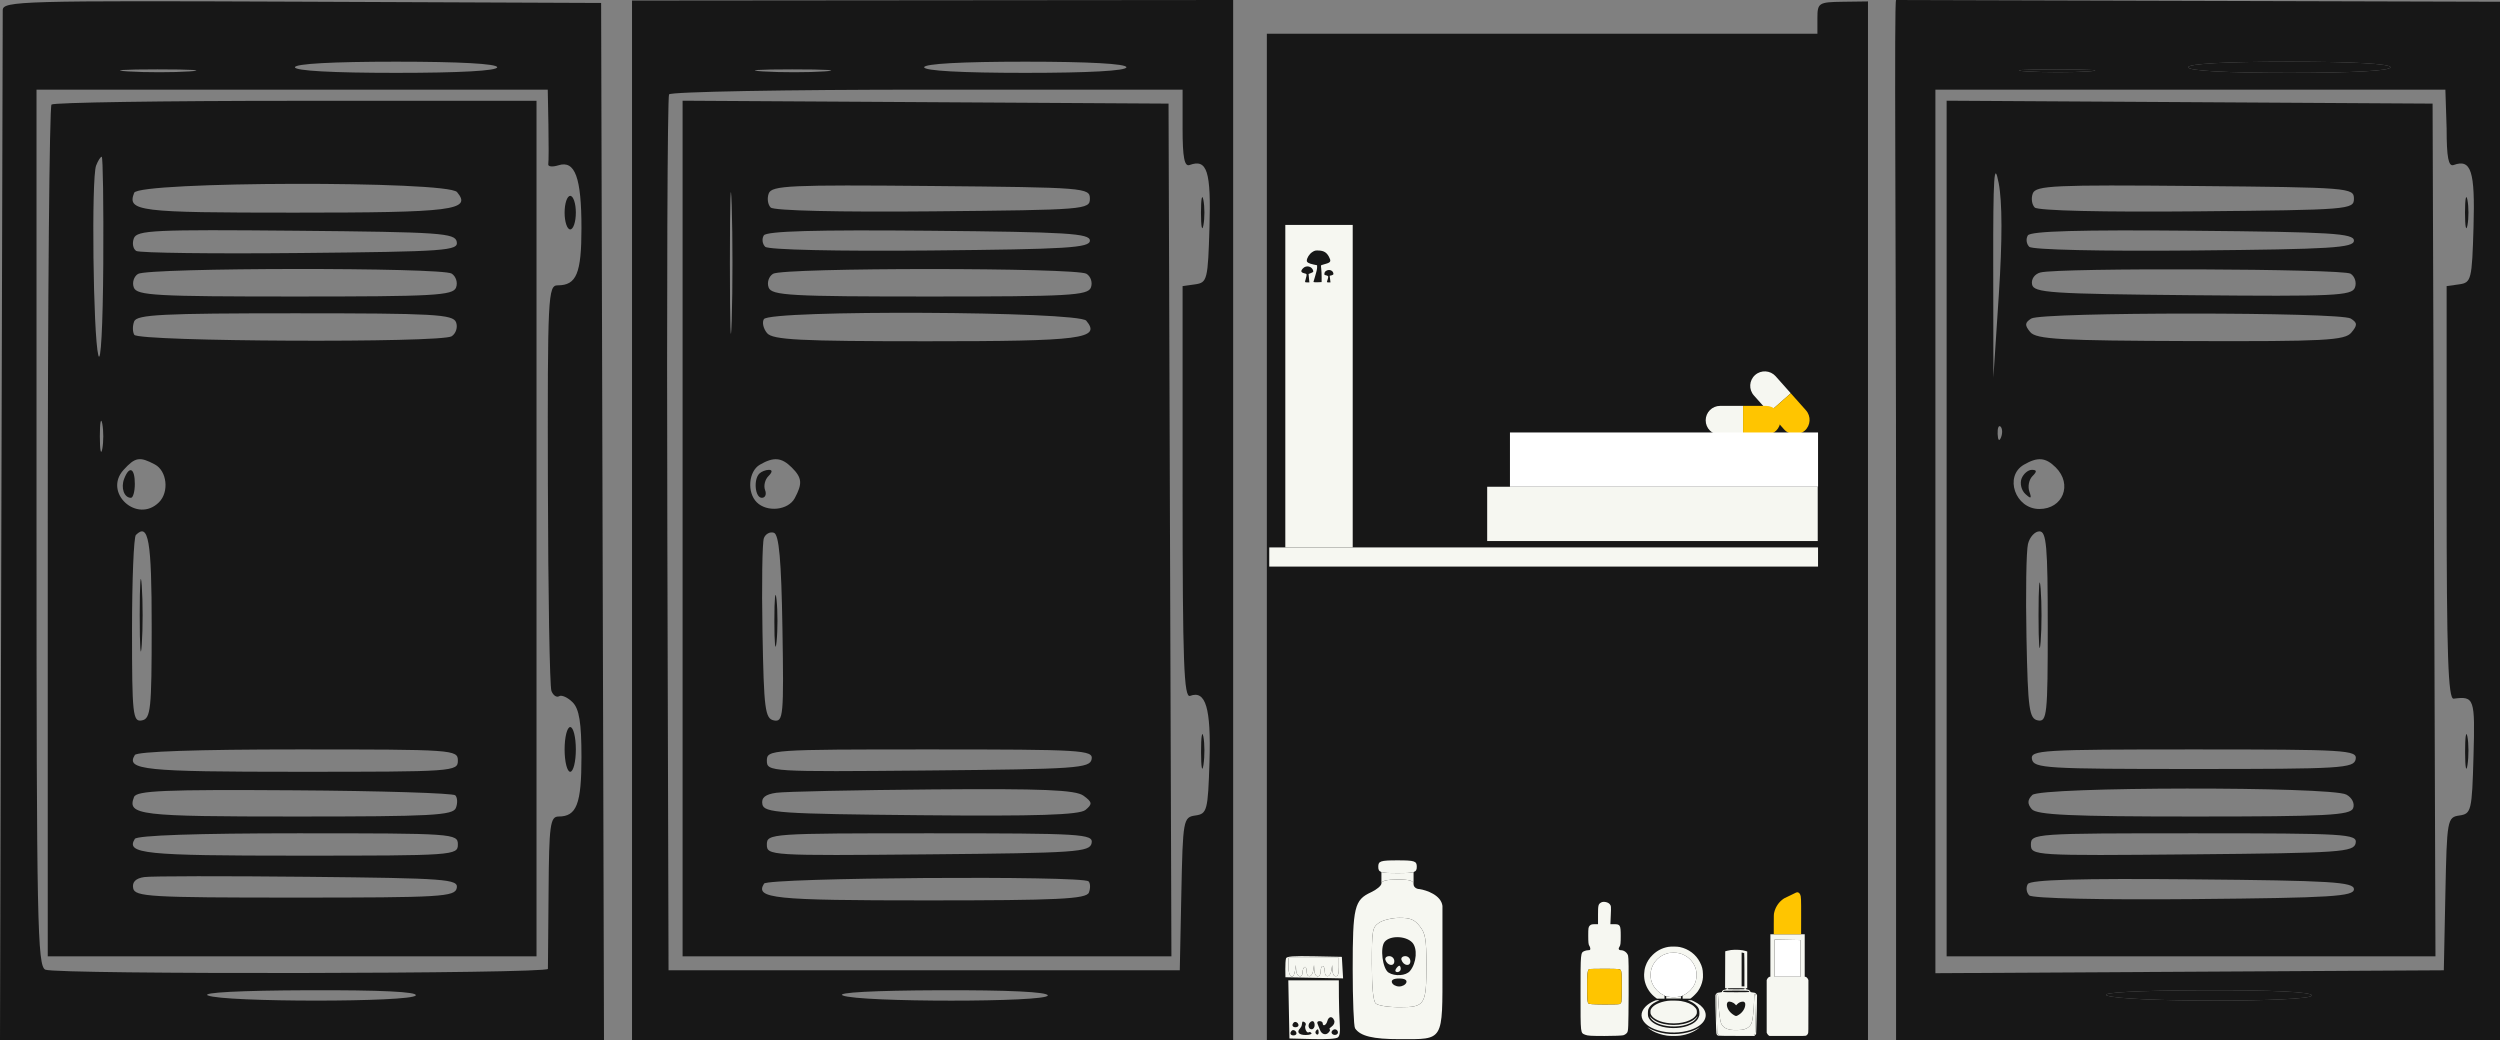 <?xml version="1.0" encoding="UTF-8"?> <svg xmlns="http://www.w3.org/2000/svg" width="1120" height="466" viewBox="0 0 1120 466" fill="none"><rect x="0" y="0" width="1120" height="466" fill="#808080" stroke="none"/><path fill-rule="evenodd" clip-rule="evenodd" d="M1.228 4.519C1.211 6.899 0.926 111.704 0.599 237.422L0 466H135.294H270.587L269.945 233.665L269.303 1.33L135.281 0.761C9.803 0.23 1.256 0.471 1.228 4.519ZM283.146 233.121V466H417.798H552.449V232.999V0L417.798 0.12L283.146 0.243V233.121ZM132.135 30.137C132.135 31.715 148.915 32.642 177.438 32.642C205.962 32.642 222.742 31.715 222.742 30.137C222.742 28.559 205.962 27.632 177.438 27.632C148.915 27.632 132.135 28.559 132.135 30.137ZM414.022 30.137C414.022 31.715 430.802 32.642 459.326 32.642C487.849 32.642 504.629 31.715 504.629 30.137C504.629 28.559 487.849 27.632 459.326 27.632C430.802 27.632 414.022 28.559 414.022 30.137ZM980.315 30.137C980.315 31.715 997.094 32.642 1025.62 32.642C1054.14 32.642 1070.92 31.715 1070.92 30.137C1070.92 28.559 1054.14 27.632 1025.62 27.632C997.094 27.632 980.315 28.559 980.315 30.137ZM57.352 31.991C65.36 32.489 77.819 32.484 85.037 31.981C92.253 31.477 85.699 31.069 70.472 31.074C55.245 31.079 49.34 31.492 57.352 31.991ZM341.756 31.991C349.765 32.489 362.223 32.484 369.441 31.981C376.657 31.477 370.103 31.069 354.876 31.074C339.649 31.079 333.745 31.492 341.756 31.991ZM908.048 31.991C916.057 32.489 928.515 32.484 935.734 31.981C942.949 31.477 936.396 31.069 921.169 31.074C905.942 31.079 900.037 31.492 908.048 31.991ZM16.36 236.528C16.36 413.283 16.757 433.052 20.341 434.42C26.143 436.637 245.381 436.286 245.466 434.062C245.509 433.03 245.645 417.246 245.768 398.992C245.97 369.669 246.491 365.802 250.226 365.802C258.353 365.802 260.494 360.248 260.494 339.176C260.494 323.728 259.498 317.574 256.515 314.605C254.328 312.428 251.615 311.214 250.487 311.907C249.36 312.601 247.807 311.534 247.039 309.54C246.269 307.544 245.557 265.841 245.456 216.869C245.285 132.307 245.507 127.831 249.863 127.831C258.287 127.831 260.494 122.49 260.494 102.115C260.494 79.54 257.623 71.702 250.211 74.042C247.492 74.901 245.429 74.673 245.627 73.536C245.826 72.398 245.856 64.425 245.69 55.813L245.393 40.157H130.876H16.36V236.528ZM299.742 42.281C299.017 43.449 298.668 132.217 298.965 239.547L299.506 434.688H414.022H528.539L529.239 400.41C529.916 367.142 530.102 366.11 535.531 365.341C540.794 364.597 541.166 363.164 541.851 341.125C542.591 317.25 540.175 309.077 533.17 311.752C530.389 312.814 529.798 296.828 529.798 220.609V128.179L535.461 127.38C540.842 126.618 541.159 125.338 541.848 101.736C542.583 76.629 540.799 71.056 532.944 73.921C530.618 74.77 529.798 70.52 529.798 57.614V40.157H415.429C352.526 40.157 300.467 41.111 299.742 42.281ZM23.072 46.838C22.148 47.755 21.393 133.988 21.393 238.467V428.426H130.876H240.36V236.796V45.167H132.555C73.261 45.167 23.993 45.918 23.072 46.838ZM305.798 236.769V428.426H415.296H524.794L524.15 237.422L523.506 46.419L414.652 45.766L305.798 45.114V236.769ZM872.09 236.769V428.426H981.588H1091.09L1090.44 237.422L1089.8 46.419L980.944 45.766L872.09 45.114V236.769ZM326.995 117.811C326.995 146.054 327.362 157.609 327.81 143.487C328.258 129.364 328.258 106.258 327.81 92.135C327.362 78.012 326.995 89.567 326.995 117.811ZM43.056 74.179C40.904 79.76 41.722 150.057 44.045 159.143C45.15 163.459 46.094 146.137 46.265 118.437C46.428 91.914 46.116 70.216 45.573 70.216C45.029 70.216 43.896 72 43.056 74.179ZM892.962 119.063L893.038 169.162L895.471 132.034C897.075 107.58 897.05 90.477 895.396 81.935C893.385 71.539 892.902 78.911 892.962 119.063ZM60.102 86.379C56.904 94.677 61.66 95.266 131.78 95.266C203.047 95.266 211.542 94.194 204.756 86.058C200.472 80.923 62.088 81.231 60.102 86.379ZM344.411 86.629C343.571 88.808 343.956 91.661 345.27 92.969C346.697 94.389 376.008 95.078 417.964 94.68C486.369 94.031 488.27 93.878 488.27 89.004C488.27 84.126 486.369 83.976 417.106 83.327C354.116 82.739 345.763 83.12 344.411 86.629ZM910.704 86.629C909.863 88.808 910.248 91.661 911.562 92.969C912.989 94.389 942.3 95.078 984.256 94.68C1052.66 94.031 1054.56 93.878 1054.56 89.004C1054.56 84.126 1052.66 83.976 983.398 83.327C920.408 82.739 912.055 83.12 910.704 86.629ZM538.033 95.266C538.033 101.466 538.524 104.001 539.125 100.902C539.724 97.804 539.724 92.729 539.125 89.63C538.524 86.531 538.033 89.066 538.033 95.266ZM1104.32 95.266C1104.32 101.466 1104.82 104.001 1105.42 100.902C1106.02 97.804 1106.02 92.729 1105.42 89.63C1104.82 86.531 1104.32 89.066 1104.32 95.266ZM252.944 95.266C252.944 99.399 254.076 102.781 255.461 102.781C256.845 102.781 257.978 99.399 257.978 95.266C257.978 91.133 256.845 87.751 255.461 87.751C254.076 87.751 252.944 91.133 252.944 95.266ZM59.974 106.751C59.116 108.978 59.599 111.533 61.051 112.428C62.501 113.322 95.588 113.738 134.576 113.349C200.032 112.701 205.4 112.317 204.63 108.339C203.87 104.407 197.613 103.976 132.666 103.367C69.093 102.773 61.368 103.134 59.974 106.751ZM342.181 105.466C341.238 106.984 341.517 109.274 342.803 110.554C344.165 111.909 375.029 112.603 416.705 112.215C478.343 111.641 488.27 111.027 488.27 107.791C488.27 104.554 478.275 103.941 416.081 103.37C365.538 102.904 343.382 103.532 342.181 105.466ZM908.474 105.466C907.53 106.984 907.809 109.274 909.095 110.554C910.457 111.909 941.321 112.603 982.998 112.215C1044.64 111.641 1054.56 111.027 1054.56 107.791C1054.56 104.554 1044.57 103.941 982.373 103.37C931.83 102.904 909.674 103.532 908.474 105.466ZM61.832 122.715C59.952 123.873 59.108 126.626 59.959 128.83C61.326 132.375 69.697 132.84 132.135 132.84C194.573 132.84 202.944 132.375 204.311 128.83C205.161 126.626 204.275 123.805 202.345 122.568C197.918 119.727 66.463 119.867 61.832 122.715ZM346.329 122.655C344.396 123.848 343.513 126.621 344.364 128.83C345.73 132.375 354.101 132.84 416.539 132.84C478.977 132.84 487.349 132.375 488.715 128.83C489.566 126.621 488.682 123.848 486.749 122.655C482.164 119.83 350.915 119.83 346.329 122.655ZM914.104 122.069C911.514 122.738 909.903 125.04 910.361 127.415C911.089 131.172 918.252 131.653 982.3 132.254C1045.87 132.848 1053.6 132.487 1054.99 128.87C1055.86 126.623 1054.99 123.835 1053.04 122.605C1049.5 120.376 922.57 119.885 914.104 122.069ZM60.102 143.993C59.332 145.994 59.362 148.697 60.17 149.999C62.081 153.076 197.643 153.697 202.345 150.653C204.275 149.401 205.161 146.57 204.311 144.366C202.944 140.821 194.573 140.355 132.135 140.355C72.709 140.355 61.283 140.931 60.102 143.993ZM342.224 142.971C341.331 144.408 341.97 147.226 343.641 149.233C346.168 152.261 358.269 152.88 415.085 152.88C484.907 152.88 493.409 151.785 486.644 143.672C483.108 139.431 344.839 138.76 342.224 142.971ZM910.004 142.707C907.074 144.554 906.989 145.701 909.561 148.785C912.244 152.001 923.265 152.617 981.394 152.8C1041.49 152.988 1050.47 152.514 1053.41 149C1056.21 145.641 1056.16 144.611 1053.14 142.707C1048.43 139.737 914.72 139.737 910.004 142.707ZM44.73 195.464C44.73 201.664 45.22 204.202 45.822 201.101C46.421 197.999 46.421 192.929 45.822 189.828C45.22 186.727 44.73 189.265 44.73 195.464ZM894.94 194.42C895.061 197.338 895.658 197.932 896.461 195.935C897.188 194.127 897.097 191.965 896.262 191.133C895.426 190.302 894.832 191.78 894.94 194.42ZM55.361 210.504C46.094 220.697 61.452 234.752 71.227 225.023C75.85 220.421 74.821 210.975 69.38 208.077C62.551 204.442 60.56 204.785 55.361 210.504ZM340.405 208.19C335.348 211.12 334.57 220.594 339.02 225.023C343.644 229.625 353.135 228.6 356.047 223.184C359.585 216.601 359.334 214.036 354.698 209.42C350.147 204.893 346.619 204.587 340.405 208.19ZM906.697 208.19C897.737 213.382 902.846 228.029 913.618 228.029C924.216 228.029 928.591 216.987 920.99 209.42C916.439 204.893 912.911 204.587 906.697 208.19ZM55.633 214.477C54.044 218.593 55.617 223.019 58.665 223.019C59.622 223.019 60.404 220.201 60.404 216.757C60.404 209.68 57.935 208.5 55.633 214.477ZM340.196 212.165C337.457 214.89 338.288 223.019 341.303 223.019C342.836 223.019 343.49 221.466 342.758 219.567C342.025 217.668 342.697 214.85 344.25 213.305C346.05 211.514 346.13 210.494 344.474 210.494C343.042 210.494 341.117 211.246 340.196 212.165ZM905.655 214.419C904.822 216.579 905.589 219.68 907.361 221.308C909.898 223.64 910.278 223.402 909.151 220.193C908.363 217.949 908.989 214.85 910.542 213.305C912.629 211.228 912.558 210.494 910.268 210.494C908.562 210.494 906.488 212.26 905.655 214.419ZM60.878 239.667C59.924 240.614 59.146 259.882 59.146 282.487C59.146 320.279 59.501 323.518 63.551 322.741C67.532 321.977 67.955 317.947 67.955 280.808C67.955 242.144 66.556 234.013 60.878 239.667ZM342.224 241.077C341.494 242.971 341.21 261.931 341.595 283.211C342.222 317.954 342.748 321.99 346.76 322.754C350.915 323.548 351.177 320.687 350.535 281.66C350.026 250.842 349.01 239.436 346.699 238.672C344.968 238.101 342.957 239.181 342.224 241.077ZM908.539 243.685C907.769 246.786 907.464 265.651 907.862 285.613C908.504 317.849 909.075 321.997 912.989 322.744C917.043 323.518 917.393 320.199 917.393 280.816C917.393 244.714 916.812 238.049 913.666 238.049C911.617 238.049 909.309 240.584 908.539 243.685ZM62.594 275.623C62.594 290.089 63.009 296.006 63.518 288.774C64.026 281.542 64.026 269.704 63.518 262.472C63.009 255.24 62.594 261.157 62.594 275.623ZM913.266 275.623C913.266 288.712 913.691 294.067 914.209 287.522C914.728 280.976 914.728 270.27 914.209 263.725C913.691 257.179 913.266 262.535 913.266 275.623ZM346.913 278.128C346.913 288.461 347.359 292.689 347.9 287.522C348.443 282.356 348.443 273.902 347.9 268.734C347.359 263.569 346.913 267.795 346.913 278.128ZM252.944 335.742C252.944 341.253 254.076 345.762 255.461 345.762C256.845 345.762 257.978 341.253 257.978 335.742C257.978 330.231 256.845 325.722 255.461 325.722C254.076 325.722 252.944 330.231 252.944 335.742ZM538.068 336.995C538.088 343.883 538.577 346.403 539.155 342.596C539.732 338.788 539.717 333.152 539.12 330.071C538.524 326.99 538.051 330.106 538.068 336.995ZM1104.36 336.995C1104.38 343.883 1104.87 346.403 1105.45 342.596C1106.02 338.788 1106.01 333.152 1105.41 330.071C1104.82 326.99 1104.34 330.106 1104.36 336.995ZM60.404 338.247C56.259 344.923 64.424 345.762 133.542 345.762C203.445 345.762 205.124 345.644 205.124 340.752C205.124 335.86 203.445 335.742 133.542 335.742C88.535 335.742 61.384 336.671 60.404 338.247ZM343.551 340.79C343.551 345.749 344.824 345.827 415.877 345.173C482.451 344.562 488.27 344.161 489.05 340.126C489.84 336.033 485.058 335.742 416.723 335.742C345.043 335.742 343.551 335.845 343.551 340.79ZM910.321 340.126C911.106 344.179 916.583 344.509 982.832 344.509C1049.08 344.509 1054.56 344.179 1055.34 340.126C1056.13 336.033 1051.34 335.742 982.832 335.742C914.323 335.742 909.531 336.033 910.321 340.126ZM60.042 357.069C56.909 365.198 61.917 365.802 132.361 365.802C193.496 365.802 202.962 365.293 204.255 361.936C205.076 359.81 204.945 357.275 203.966 356.3C202.987 355.326 170.507 354.316 131.785 354.058C73.676 353.668 61.152 354.194 60.042 357.069ZM347.807 355.163C342.816 355.854 340.973 357.38 341.547 360.346C342.28 364.141 349.171 364.614 412.492 365.215C464.614 365.711 483.568 365.1 486.304 362.843C489.495 360.206 489.377 359.361 485.403 356.468C481.829 353.87 466.957 353.252 417.848 353.66C383.214 353.948 351.695 354.624 347.807 355.163ZM910.479 356.15C908.26 358.359 908.189 360.06 910.21 362.485C912.385 365.09 927.946 365.802 982.869 365.802C1042.36 365.802 1052.98 365.248 1054.2 362.082C1055.01 359.963 1053.71 357.337 1051.15 355.977C1044.19 352.27 914.22 352.428 910.479 356.15ZM60.404 375.821C56.259 382.497 64.424 383.336 133.542 383.336C203.445 383.336 205.124 383.219 205.124 378.326C205.124 373.434 203.445 373.317 133.542 373.317C88.535 373.317 61.384 374.246 60.404 375.821ZM343.551 378.364C343.551 383.324 344.824 383.401 415.877 382.748C482.451 382.136 488.27 381.736 489.05 377.7C489.84 373.607 485.058 373.317 416.723 373.317C345.043 373.317 343.551 373.419 343.551 378.364ZM909.843 378.364C909.843 383.324 911.116 383.401 982.17 382.748C1048.74 382.136 1054.56 381.736 1055.34 377.7C1056.13 373.607 1051.35 373.317 983.015 373.317C911.335 373.317 909.843 373.419 909.843 378.364ZM64.663 392.923C60.807 393.466 59.126 395.152 59.662 397.933C60.397 401.733 67.147 402.124 132.135 402.124C197.88 402.124 203.865 401.768 204.63 397.82C205.398 393.85 200.201 393.459 137.966 392.81C100.845 392.422 67.857 392.472 64.663 392.923ZM342.292 395.861C338.147 402.534 346.304 403.376 415.16 403.376C474.017 403.376 486.709 402.762 487.827 399.864C488.572 397.933 488.504 395.678 487.676 394.854C484.998 392.186 343.966 393.166 342.292 395.861ZM908.474 396.041C907.53 397.559 907.809 399.849 909.095 401.129C910.457 402.484 941.321 403.178 982.998 402.79C1044.64 402.216 1054.56 401.603 1054.56 398.366C1054.56 395.13 1044.57 394.516 982.373 393.945C931.83 393.479 909.674 394.108 908.474 396.041ZM93.124 445.96C100.344 449.049 184.329 449.049 186.247 445.96C187.267 444.32 170.587 443.515 137.946 443.631C107.757 443.738 90.076 444.658 93.124 445.96ZM377.528 445.96C384.799 449.069 469.393 449.069 469.393 445.96C469.393 444.372 451.685 443.521 420.944 443.631C391.539 443.738 374.473 444.653 377.528 445.96ZM943.82 445.96C951.091 449.069 1035.69 449.069 1035.69 445.96C1035.69 444.372 1017.98 443.521 987.236 443.631C957.832 443.738 940.765 444.653 943.82 445.96Z" fill="#171717"></path><path d="M814.202 8.023V15.107H690.876H567.551V121.568V228.029V243.059V354.529V466H580.135H592.719H748.764H792.809H836.854V233.319V0.636L825.528 0.789C814.811 0.932 814.202 1.32 814.202 8.023Z" fill="#171717"></path><path fill-rule="evenodd" clip-rule="evenodd" d="M849.438 0C848.515 0.917 849.438 107.498 849.438 234.71V466H984.719H1120V0.789L849.438 0ZM1025.62 32.642C997.094 32.642 980.315 31.715 980.315 30.137C980.315 28.559 997.094 27.632 1025.62 27.632C1054.14 27.632 1070.92 28.559 1070.92 30.137C1070.92 31.715 1054.14 32.642 1025.62 32.642ZM935.734 31.981C928.515 32.484 916.057 32.489 908.048 31.991C900.037 31.492 905.942 31.079 921.169 31.074C936.396 31.069 942.949 31.477 935.734 31.981ZM867.056 435.991V238.074V40.157H981.573H1095.53L1096.09 57.614C1096.09 70.52 1096.91 74.77 1099.24 73.921C1107.09 71.056 1108.88 76.629 1108.14 101.736C1107.45 125.338 1107.13 126.618 1101.75 127.38L1096.09 128.179V220.797C1096.09 293.441 1096.77 313.33 1099.24 313.01C1108.53 311.81 1108.86 312.782 1108.13 338.873C1107.45 363.244 1107.13 364.589 1101.82 365.341C1096.39 366.11 1096.21 367.142 1095.53 400.41L1094.83 434.688L980.944 435.339L867.056 435.991ZM1035.69 445.96C1035.69 449.069 951.091 449.069 943.82 445.96C940.765 444.653 957.832 443.738 987.236 443.631C1017.98 443.521 1035.69 444.372 1035.69 445.96Z" fill="#171717"></path><rect x="568.625" y="245.246" width="245.854" height="8.583" fill="#F6F7F1"></rect><path fill-rule="evenodd" clip-rule="evenodd" d="M802.276 176.187L795.493 168.563C793.106 165.881 788.988 165.631 786.294 168.004V168.004C783.6 170.376 783.351 174.474 785.737 177.156L792.52 184.78L802.276 176.187Z" fill="#F6F7F1"></path><path d="M799.303 192.404C801.69 195.086 805.808 195.337 808.502 192.964V192.964C811.196 190.591 811.445 186.493 809.059 183.811L802.276 176.187L792.52 184.78L799.303 192.404Z" fill="#FFC500"></path><path fill-rule="evenodd" clip-rule="evenodd" d="M780.9 181.832H770.63C767.05 181.832 764.148 184.734 764.148 188.314V188.314C764.148 191.894 767.05 194.796 770.63 194.796H780.9V181.832Z" fill="#F6F7F1"></path><path d="M791.171 194.796C794.75 194.796 797.653 191.894 797.653 188.314V188.314C797.653 184.734 794.75 181.832 791.171 181.832H780.9V194.796H791.171Z" fill="#FFC500"></path><rect x="575.82" y="100.765" width="30.193" height="144.481" fill="#F6F7F1"></rect><rect x="666.258" y="218.065" width="148.087" height="24.319" fill="#F6F7F1"></rect><rect x="676.461" y="193.747" width="138.023" height="24.319" fill="white"></rect><path fill-rule="evenodd" clip-rule="evenodd" d="M587.859 112.957C586.579 113.793 585.447 115.601 585.447 116.809C585.447 117.543 586.387 118.067 588.497 118.509L590.056 118.836V119.927C590.056 120.527 589.69 122.146 589.243 123.527C588.796 124.907 588.43 126.149 588.43 126.288C588.43 126.426 589.253 126.503 590.26 126.458L592.09 126.376V124.033C592.09 122.745 592.004 121.04 591.9 120.245C591.714 118.836 591.727 118.796 592.442 118.641C592.845 118.553 593.785 118.272 594.53 118.017C596.193 117.446 596.352 116.869 595.356 115.01C594.345 113.122 593.112 112.355 590.899 112.237C589.291 112.152 588.979 112.225 587.859 112.957ZM583.799 120.153C582.612 121.36 582.74 122.028 584.233 122.41C585.457 122.723 585.459 122.726 585.279 123.723C585.181 124.273 584.995 125.01 584.867 125.361C584.493 126.384 584.578 126.514 585.618 126.514H586.602L586.419 124.631L586.237 122.748L587.356 122.302C588.326 121.914 588.45 121.771 588.295 121.221C587.748 119.298 585.23 118.699 583.799 120.153ZM594.484 121.14C593.685 121.482 593.31 122.017 593.31 122.816C593.31 123.031 593.424 123.207 593.564 123.207C593.703 123.207 594.119 123.323 594.488 123.466C595.085 123.697 595.135 123.825 594.943 124.637C594.825 125.139 594.64 125.766 594.533 126.032C594.37 126.432 594.484 126.514 595.199 126.514H596.061L595.878 125.026L595.695 123.538L596.536 123.351C597.017 123.243 597.377 122.987 597.377 122.753C597.377 121.406 595.852 120.556 594.484 121.14Z" fill="#171717"></path><path fill-rule="evenodd" clip-rule="evenodd" d="M617.467 388.298C617.467 389.558 617.702 390.272 618.873 390.671C620.064 391.078 622.225 391.159 626.093 391.159C629.927 391.159 632.084 391.079 633.282 390.682C634.48 390.284 634.72 389.569 634.72 388.298C634.72 385.754 633.761 385.437 626.093 385.437C618.426 385.437 617.467 385.754 617.467 388.298ZM617.787 413.413C614.807 415.489 614.591 416.725 614.591 431.724C614.591 442.325 615.179 448.392 616.316 449.523C617.291 450.493 621.961 451.24 627.049 451.24C638.38 451.24 639.033 450.203 639.033 432.216C639.033 420.733 638.588 418.162 636.052 414.955C633.677 411.951 631.845 411.186 627.028 411.186C623.702 411.186 619.544 412.188 617.787 413.413ZM620.332 421.926C618.167 424.524 619.374 434.011 622.089 435.725C624.931 437.519 629.874 437.149 631.66 435.011C634.671 431.4 635.157 424.7 632.593 422.149C629.61 419.181 622.726 419.056 620.332 421.926ZM620.671 430.051C621.56 432.703 624.655 433.143 624.655 430.616C624.655 429.372 623.63 428.352 622.379 428.352C621.127 428.352 620.358 429.116 620.671 430.051ZM627.86 430.051C628.749 432.703 631.844 433.143 631.844 430.616C631.844 429.372 630.819 428.352 629.568 428.352C628.316 428.352 627.547 429.116 627.86 430.051ZM625.374 434.074C624.885 434.861 625.171 435.504 626.008 435.504C626.845 435.504 627.531 434.861 627.531 434.074C627.531 433.287 627.246 432.643 626.897 432.643C626.547 432.643 625.863 433.287 625.374 434.074ZM623.577 440.154C623.906 441.138 625.363 441.942 626.812 441.942C628.261 441.942 629.718 441.138 630.047 440.154C630.426 439.021 629.24 438.365 626.812 438.365C624.384 438.365 623.197 439.021 623.577 440.154Z" fill="#F6F7F1"></path><path fill-rule="evenodd" clip-rule="evenodd" d="M618.873 395.808C618.855 396.792 616.756 398.561 614.207 399.742C606.761 403.189 606.006 406.345 606.008 434.074C606.008 447.842 606.484 459.816 607.065 460.681C609.415 464.185 615.025 465.545 627.117 465.545C646.986 465.545 646.221 466.828 646.221 433.473V405.854C645.612 401.017 639.128 398.81 635.962 398.311C634.488 398.311 633.282 397.346 633.282 396.165C633.282 394.545 631.525 394.02 626.093 394.02C621.317 394.02 618.894 394.62 618.873 395.808ZM614.591 431.724C614.591 416.725 614.807 415.489 617.787 413.413C619.544 412.188 623.702 411.186 627.028 411.186C631.845 411.186 633.677 411.951 636.052 414.955C638.588 418.162 639.033 420.733 639.033 432.216C639.033 450.203 638.38 451.24 627.049 451.24C621.961 451.24 617.291 450.493 616.316 449.523C615.179 448.392 614.591 442.325 614.591 431.724Z" fill="#F6F7F1"></path><path d="M626.093 394.02C631.525 394.02 633.282 394.545 633.282 396.165V390.682C632.084 391.079 629.927 391.159 626.093 391.159C622.225 391.159 620.064 391.078 618.873 390.671V395.808C618.894 394.62 621.317 394.02 626.093 394.02Z" fill="#F6F7F1"></path><path fill-rule="evenodd" clip-rule="evenodd" d="M576.148 429.331C575.943 429.973 575.797 432.144 575.823 434.155L575.872 437.812L588.786 438.066L601.7 438.32L601.426 433.495L601.152 428.67L588.836 428.417C579.462 428.223 576.431 428.442 576.148 429.331ZM577.211 433.241C577.211 437.929 579.528 439.179 580.178 434.841L580.554 432.327L580.689 434.841C580.845 437.723 583.535 438.422 583.535 435.581C583.535 434.604 583.942 433.552 584.439 433.241C584.951 432.92 585.342 433.689 585.342 435.016C585.342 438.21 587.826 438.064 588.309 434.841L588.685 432.327L588.82 434.841C588.995 438.101 591.666 438.316 591.666 435.07C591.666 433.812 592.073 432.784 592.569 432.784C593.066 432.784 593.473 433.812 593.473 435.07C593.473 438.219 595.963 438.027 596.44 434.841L596.816 432.327L596.951 434.841C597.035 436.405 597.599 437.355 598.442 437.355C599.446 437.355 599.797 436.288 599.797 433.241V429.127H588.504H577.211V433.241ZM577.413 452.211L577.663 465.238L587.923 465.498C594.452 465.662 598.621 465.39 599.386 464.747C600.2 464.063 600.472 462.209 600.228 459.002C600.031 456.399 599.853 450.873 599.833 446.726L599.797 439.183H588.48H577.161L577.413 452.211ZM594.638 457.468C594.156 459.335 592.569 460.036 592.569 458.382C592.569 457.879 591.925 457.468 591.139 457.468C590.316 457.468 589.932 457.953 590.235 458.61C590.525 459.239 591.005 460.444 591.303 461.29C592.06 463.438 594.041 464.006 595.324 462.442C595.919 461.717 596.074 461.124 595.669 461.124C595.265 461.124 595.688 460.567 596.609 459.886C597.634 459.127 598.062 458.064 597.714 457.143C596.929 455.073 595.21 455.255 594.638 457.468ZM579.595 458.102C578.578 459.131 578.976 460.21 580.373 460.21C581.118 460.21 581.728 459.823 581.728 459.35C581.728 458.197 580.317 457.372 579.595 458.102ZM583.422 457.871C583.36 458.151 583.259 458.758 583.196 459.22C583.134 459.681 582.778 460.366 582.406 460.743C580.788 462.381 581.887 463.684 584.888 463.684C586.626 463.684 587.817 463.307 587.536 462.847C587.255 462.386 586.688 462.219 586.278 462.476C585.382 463.036 584.235 460.369 584.902 459.277C585.16 458.853 584.958 458.25 584.453 457.934C583.948 457.618 583.485 457.59 583.422 457.871ZM586.848 458.077C585.748 459.191 586.226 461.124 587.601 461.124C588.353 461.124 588.956 460.312 588.956 459.296C588.956 457.475 587.993 456.918 586.848 458.077ZM578.692 461.759C577.675 462.788 578.073 463.867 579.47 463.867C580.215 463.867 580.825 463.48 580.825 463.007C580.825 461.854 579.414 461.028 578.692 461.759ZM589.446 461.975C589.16 462.444 589.34 463.084 589.845 463.401C590.35 463.716 590.763 463.333 590.763 462.55C590.763 460.943 590.221 460.707 589.446 461.975ZM596.674 461.975C596.005 463.07 597.705 464.153 598.908 463.401C599.919 462.769 599.255 461.124 597.99 461.124C597.552 461.124 596.959 461.507 596.674 461.975Z" fill="#F6F7F1"></path><path d="M577.211 433.241C577.211 437.929 579.528 439.179 580.178 434.841L580.554 432.327L580.689 434.841C580.845 437.723 583.535 438.422 583.535 435.581C583.535 434.604 583.942 433.552 584.439 433.241C584.951 432.92 585.342 433.689 585.342 435.016C585.342 438.21 587.826 438.064 588.309 434.841L588.685 432.327L588.82 434.841C588.995 438.101 591.666 438.316 591.666 435.07C591.666 433.812 592.073 432.784 592.569 432.784C593.066 432.784 593.473 433.812 593.473 435.07C593.473 438.219 595.963 438.027 596.44 434.841L596.816 432.327L596.951 434.841C597.035 436.405 597.599 437.355 598.442 437.355C599.446 437.355 599.797 436.288 599.797 433.241V429.127H588.504H577.211V433.241Z" fill="#F6F7F1"></path><path d="M795.009 429.253V437.583H800.822H806.635V429.368V421.153L803.438 421.091C801.679 421.057 799.063 421.005 797.625 420.976L795.009 420.923V429.253Z" fill="white"></path><path fill-rule="evenodd" clip-rule="evenodd" d="M806.896 418.558H794.651H793.891H793.131V428.07V437.583H792.876C792.523 437.583 791.924 438.11 791.68 438.635L791.477 439.074V450.857V462.64L791.748 463.144C791.907 463.441 792.166 463.745 792.374 463.88L792.729 464.111L800.803 464.113C808.551 464.115 808.891 464.107 809.209 463.92C809.59 463.696 809.764 463.49 810 462.983C810.161 462.638 810.167 462.155 810.167 450.849V439.074L809.967 438.643C809.72 438.112 809.26 437.695 808.834 437.616L808.513 437.556V428.057V418.558H807.704H806.896ZM795.009 437.583V429.253V420.923L797.625 420.976C799.063 421.005 801.679 421.057 803.438 421.091L806.635 421.153V429.368V437.583H800.822H795.009Z" fill="#F6F7F1"></path><path d="M803.728 400.317C803.138 400.635 802.011 401.182 801.224 401.533C799.539 402.284 799.112 402.528 798.273 403.216C796.582 404.603 795.337 406.639 794.837 408.833C794.663 409.599 794.651 409.924 794.651 414.104V418.558H806.896L806.911 410.871C806.928 402.425 806.893 401.608 806.469 400.709C806.188 400.112 805.688 399.743 805.159 399.74C804.909 399.739 804.478 399.913 803.728 400.317Z" fill="#FFC500"></path><path fill-rule="evenodd" clip-rule="evenodd" d="M775.475 425.612C774.958 425.675 774.167 425.829 773.718 425.956L772.902 426.186L772.87 434.443L772.838 442.7H773.215C773.497 442.7 773.593 442.761 773.593 442.938C773.593 443.127 773.432 443.208 772.821 443.326C772.012 443.482 771.459 443.87 771.459 444.28C771.459 444.466 771.303 444.524 770.612 444.594C770.146 444.641 769.665 444.709 769.544 444.744C769.098 444.873 768.581 445.457 768.496 445.928C768.42 446.35 768.576 453.616 768.809 460.529C768.887 462.834 768.927 463.187 769.143 463.491C769.278 463.681 769.518 463.899 769.676 463.976C769.871 464.07 772.547 464.115 777.941 464.115H785.918L786.33 463.686L786.743 463.257L786.818 461.368C786.947 458.09 787.201 446.779 787.163 445.957C787.144 445.537 786.491 444.829 786.043 444.741C785.857 444.705 785.377 444.638 784.976 444.592C784.371 444.522 784.229 444.457 784.138 444.209C783.967 443.74 783.447 443.396 782.772 443.303C781.976 443.193 781.723 442.7 782.462 442.7H782.755V434.484V426.269L782.159 426.063C780.637 425.539 777.713 425.342 775.475 425.612ZM780.245 434.327V441.917H780.872H781.5V434.482C781.5 430.392 781.452 427.016 781.394 426.978C781.336 426.941 781.053 426.871 780.766 426.823L780.245 426.736V434.327ZM774.053 442.787C774.007 442.835 773.969 442.953 773.969 443.049C773.969 443.19 774.691 443.223 777.797 443.223C781.542 443.223 781.626 443.217 781.626 442.961C781.626 442.706 781.542 442.7 777.881 442.7C775.822 442.7 774.099 442.739 774.053 442.787ZM772.463 443.835C772.209 443.936 771.836 444.282 771.836 444.418C771.836 444.479 774.518 444.528 777.797 444.528C781.076 444.528 783.759 444.479 783.759 444.418C783.759 444.357 783.64 444.196 783.495 444.059C783.245 443.824 782.949 443.809 777.941 443.786C775.032 443.772 772.567 443.795 772.463 443.835ZM785.967 445.608C785.933 445.84 785.87 447.088 785.827 448.38C785.68 452.877 785.253 456.781 784.76 458.153C784.227 459.635 783.117 460.623 781.401 461.144C780.181 461.514 776.852 461.609 775.224 461.32C773.07 460.938 771.745 460.03 771.095 458.49C770.493 457.063 770.016 453.049 769.757 447.238C769.667 445.207 769.602 445.038 769.125 445.588C768.908 445.838 768.889 446.052 768.92 447.905C768.954 449.944 769.124 456.025 769.275 460.582L769.354 462.99L769.707 463.357L770.059 463.723H777.843H785.628L785.971 463.417C786.389 463.042 786.34 463.806 786.589 453.851C786.791 445.786 786.787 445.678 786.266 445.34C786.055 445.203 786.022 445.232 785.967 445.608ZM774.189 448.848C773.767 449.103 773.561 449.731 773.652 450.485C773.841 452.061 774.99 453.648 776.713 454.712C777.761 455.359 777.803 455.357 779.085 454.554C780.698 453.543 781.877 451.651 781.877 450.07C781.877 449.449 781.828 449.3 781.531 449.014C781.234 448.727 781.099 448.688 780.552 448.735C779.749 448.804 778.913 449.222 778.271 449.877L777.77 450.389L777.344 449.924C776.513 449.014 774.85 448.448 774.189 448.848Z" fill="#F6F7F1"></path><path d="M785.967 445.608C785.933 445.84 785.87 447.088 785.827 448.38C785.68 452.877 785.253 456.781 784.76 458.153C784.227 459.635 783.117 460.623 781.401 461.144C780.181 461.514 776.852 461.609 775.224 461.32C773.07 460.938 771.745 460.03 771.095 458.49C770.493 457.063 770.016 453.049 769.757 447.238C769.667 445.207 769.602 445.038 769.125 445.588C768.908 445.838 768.889 446.052 768.92 447.905C768.954 449.944 769.124 456.025 769.275 460.582L769.354 462.99L769.707 463.357L770.059 463.723H777.843H785.628L785.971 463.417C786.389 463.042 786.34 463.806 786.589 453.851C786.791 445.786 786.787 445.678 786.266 445.34C786.055 445.203 786.022 445.232 785.967 445.608Z" fill="#F6F7F1"></path><path fill-rule="evenodd" clip-rule="evenodd" d="M747.365 424.207C744.683 424.678 742.378 425.86 740.416 427.768C738.881 429.261 737.843 430.885 737.193 432.811C736.429 435.073 736.355 437.853 736.997 440.118C737.781 442.884 739.456 445.295 741.777 447L742.347 447.418H744.025H745.703L745.701 446.701L745.7 445.983L745.091 445.696C743.206 444.806 741.46 443.077 740.493 441.143C739.754 439.664 739.447 438.367 739.447 436.719C739.447 432.494 742.332 428.608 746.449 427.288C747.695 426.888 748.276 426.804 749.761 426.804C751.648 426.804 752.881 427.08 754.44 427.851C759.379 430.297 761.433 436.029 759.145 440.982C758.276 442.861 756.47 444.694 754.514 445.682L753.819 446.032V446.725V447.418H755.514H757.208L757.691 447.078C758.461 446.535 760.074 444.903 760.639 444.095C761.738 442.525 762.472 440.773 762.79 438.959C762.943 438.091 762.962 437.726 762.925 436.427C762.862 434.215 762.555 433.013 761.556 431.055C759.784 427.582 756.5 425.109 752.551 424.272C751.353 424.018 748.635 423.984 747.365 424.207ZM746.464 446.798V447.336H749.761H753.058V446.803C753.058 446.599 753.051 446.42 753.041 446.331C753.037 446.292 753.032 446.27 753.027 446.27C753.009 446.27 752.842 446.322 752.654 446.387C752.467 446.451 751.923 446.567 751.445 446.644C749.967 446.884 748.078 446.751 746.612 446.304C746.57 446.291 746.54 446.288 746.518 446.306C746.472 446.343 746.464 446.474 746.464 446.798ZM741.023 448.44C739.388 449.155 738.153 449.977 737.149 451.019C734.752 453.505 734.832 456.383 737.364 458.716C738.398 459.669 739.656 460.426 741.265 461.063C745.529 462.751 750.986 463.048 755.806 461.854C762.285 460.249 765.524 456.428 763.619 452.638C762.833 451.073 761.249 449.725 758.896 448.615L757.835 448.115L756.947 448.087C756.459 448.072 756.087 448.086 756.12 448.118C756.153 448.15 756.495 448.302 756.88 448.455C758.726 449.187 760.252 450.414 760.936 451.713C761.301 452.406 761.454 453.951 761.26 454.974C761.213 455.217 761.019 455.725 760.827 456.104C760.077 457.585 758.338 458.837 755.883 459.665C752.157 460.922 747.033 460.88 743.35 459.563C740.7 458.615 738.929 457.129 738.388 455.399C738.193 454.776 738.219 452.906 738.431 452.24C738.747 451.246 739.649 450.195 740.873 449.392C741.321 449.098 742.34 448.594 743.336 448.175C743.507 448.102 743.387 448.084 742.702 448.08C741.878 448.075 741.835 448.084 741.023 448.44ZM747.183 448.361C743.479 448.865 740.576 450.296 739.65 452.075C739.433 452.494 739.406 452.629 739.405 453.324C739.405 454.015 739.432 454.157 739.645 454.579C740.634 456.532 743.934 458.046 747.986 458.405C753.297 458.875 758.529 457.22 759.917 454.631C760.177 454.147 760.201 454.042 760.201 453.365C760.203 452.346 759.976 451.885 759.036 450.991C757.758 449.776 755.823 448.948 753.151 448.473C751.878 448.246 748.494 448.183 747.183 448.361ZM739.109 455.283C739.109 455.336 739.201 455.556 739.313 455.772C740.137 457.348 742.204 458.62 745.069 459.313C749.735 460.441 755.158 459.806 758.352 457.758C759.059 457.305 760 456.324 760.281 455.748C760.542 455.212 760.524 455.059 760.25 455.489C759.957 455.948 758.89 456.858 758.135 457.291C753.722 459.825 745.798 459.82 741.444 457.28C740.726 456.861 739.732 456.02 739.348 455.506C739.216 455.33 739.109 455.229 739.109 455.283ZM738.179 460.335C738.538 460.714 739.652 461.49 740.52 461.967C742.201 462.889 744.501 463.622 746.76 463.956C748.167 464.164 751.327 464.165 752.758 463.959C756.007 463.489 758.889 462.33 761.027 460.634C761.852 459.979 761.819 459.975 760.805 460.609C757.316 462.791 751.355 463.777 746.126 463.037C743.309 462.639 740.498 461.693 738.59 460.502C738.11 460.202 738.016 460.164 738.179 460.335Z" fill="#F6F7F1"></path><path d="M745.091 445.696L745.7 445.983C745.806 446.093 746.109 446.3 746.518 446.306C746.54 446.288 746.57 446.291 746.612 446.304C748.078 446.751 749.967 446.884 751.445 446.644C751.923 446.567 752.467 446.451 752.654 446.387C752.842 446.322 753.009 446.27 753.027 446.27C753.032 446.27 753.037 446.292 753.041 446.331C753.108 446.346 753.315 446.289 753.819 446.032L754.514 445.682C756.47 444.694 758.276 442.861 759.145 440.982C761.433 436.029 759.379 430.297 754.44 427.851C752.881 427.08 751.648 426.804 749.761 426.804C748.276 426.804 747.695 426.888 746.449 427.288C742.332 428.608 739.447 432.494 739.447 436.719C739.447 438.367 739.754 439.664 740.493 441.143C741.46 443.077 743.206 444.806 745.091 445.696Z" fill="white"></path><path fill-rule="evenodd" clip-rule="evenodd" d="M717.322 404.305C716.03 405.051 715.913 405.511 715.913 409.845V414.037H714.36C713.165 414.037 712.659 414.196 712.169 414.726C711.599 415.341 711.53 415.827 711.53 419.233C711.53 422.102 711.644 423.202 711.99 423.662C712.243 423.998 712.454 424.592 712.459 424.982C712.467 425.559 712.298 425.691 711.545 425.691C711.037 425.691 710.251 425.86 709.8 426.067C708.078 426.856 708.087 426.76 708.087 444.899C708.087 463.575 707.981 462.682 710.303 463.617C711.31 464.023 712.905 464.116 718.815 464.115C722.815 464.114 726.601 463.969 727.229 463.794C727.881 463.612 728.619 463.106 728.95 462.614C729.493 461.809 729.537 460.712 729.628 445.534C729.696 434.24 729.62 428.949 729.376 428.117C728.985 426.779 727.563 425.694 726.199 425.692C725.149 425.69 724.889 425.03 725.563 424.073C725.986 423.471 726.087 422.564 726.087 419.346C726.087 414.446 725.863 414.037 723.174 414.037H721.453L721.634 409.934C721.807 406.035 721.782 405.791 721.134 405.032C720.35 404.116 718.319 403.728 717.322 404.305ZM712.084 434.126C711.21 434.308 710.993 436.126 711.048 442.786C711.09 447.804 711.19 449.106 711.562 449.48C711.935 449.855 713.255 449.955 718.429 449.998C721.952 450.028 725.137 449.952 725.505 449.83C725.874 449.707 726.26 449.293 726.362 448.909C726.464 448.525 726.55 445.297 726.552 441.735C726.556 436.635 726.462 435.13 726.112 434.649C725.698 434.078 725.233 434.036 719.147 434.025C715.56 434.019 712.382 434.064 712.084 434.126Z" fill="#F6F7F1"></path><path d="M712.084 434.126C711.21 434.308 710.993 436.126 711.048 442.786C711.09 447.804 711.19 449.106 711.562 449.48C711.935 449.855 713.255 449.955 718.429 449.998C721.952 450.028 725.137 449.952 725.505 449.83C725.874 449.707 726.26 449.293 726.362 448.909C726.464 448.525 726.55 445.297 726.552 441.735C726.556 436.635 726.462 435.13 726.112 434.649C725.698 434.078 725.233 434.036 719.147 434.025C715.56 434.019 712.382 434.064 712.084 434.126Z" fill="#FFC500"></path></svg> 